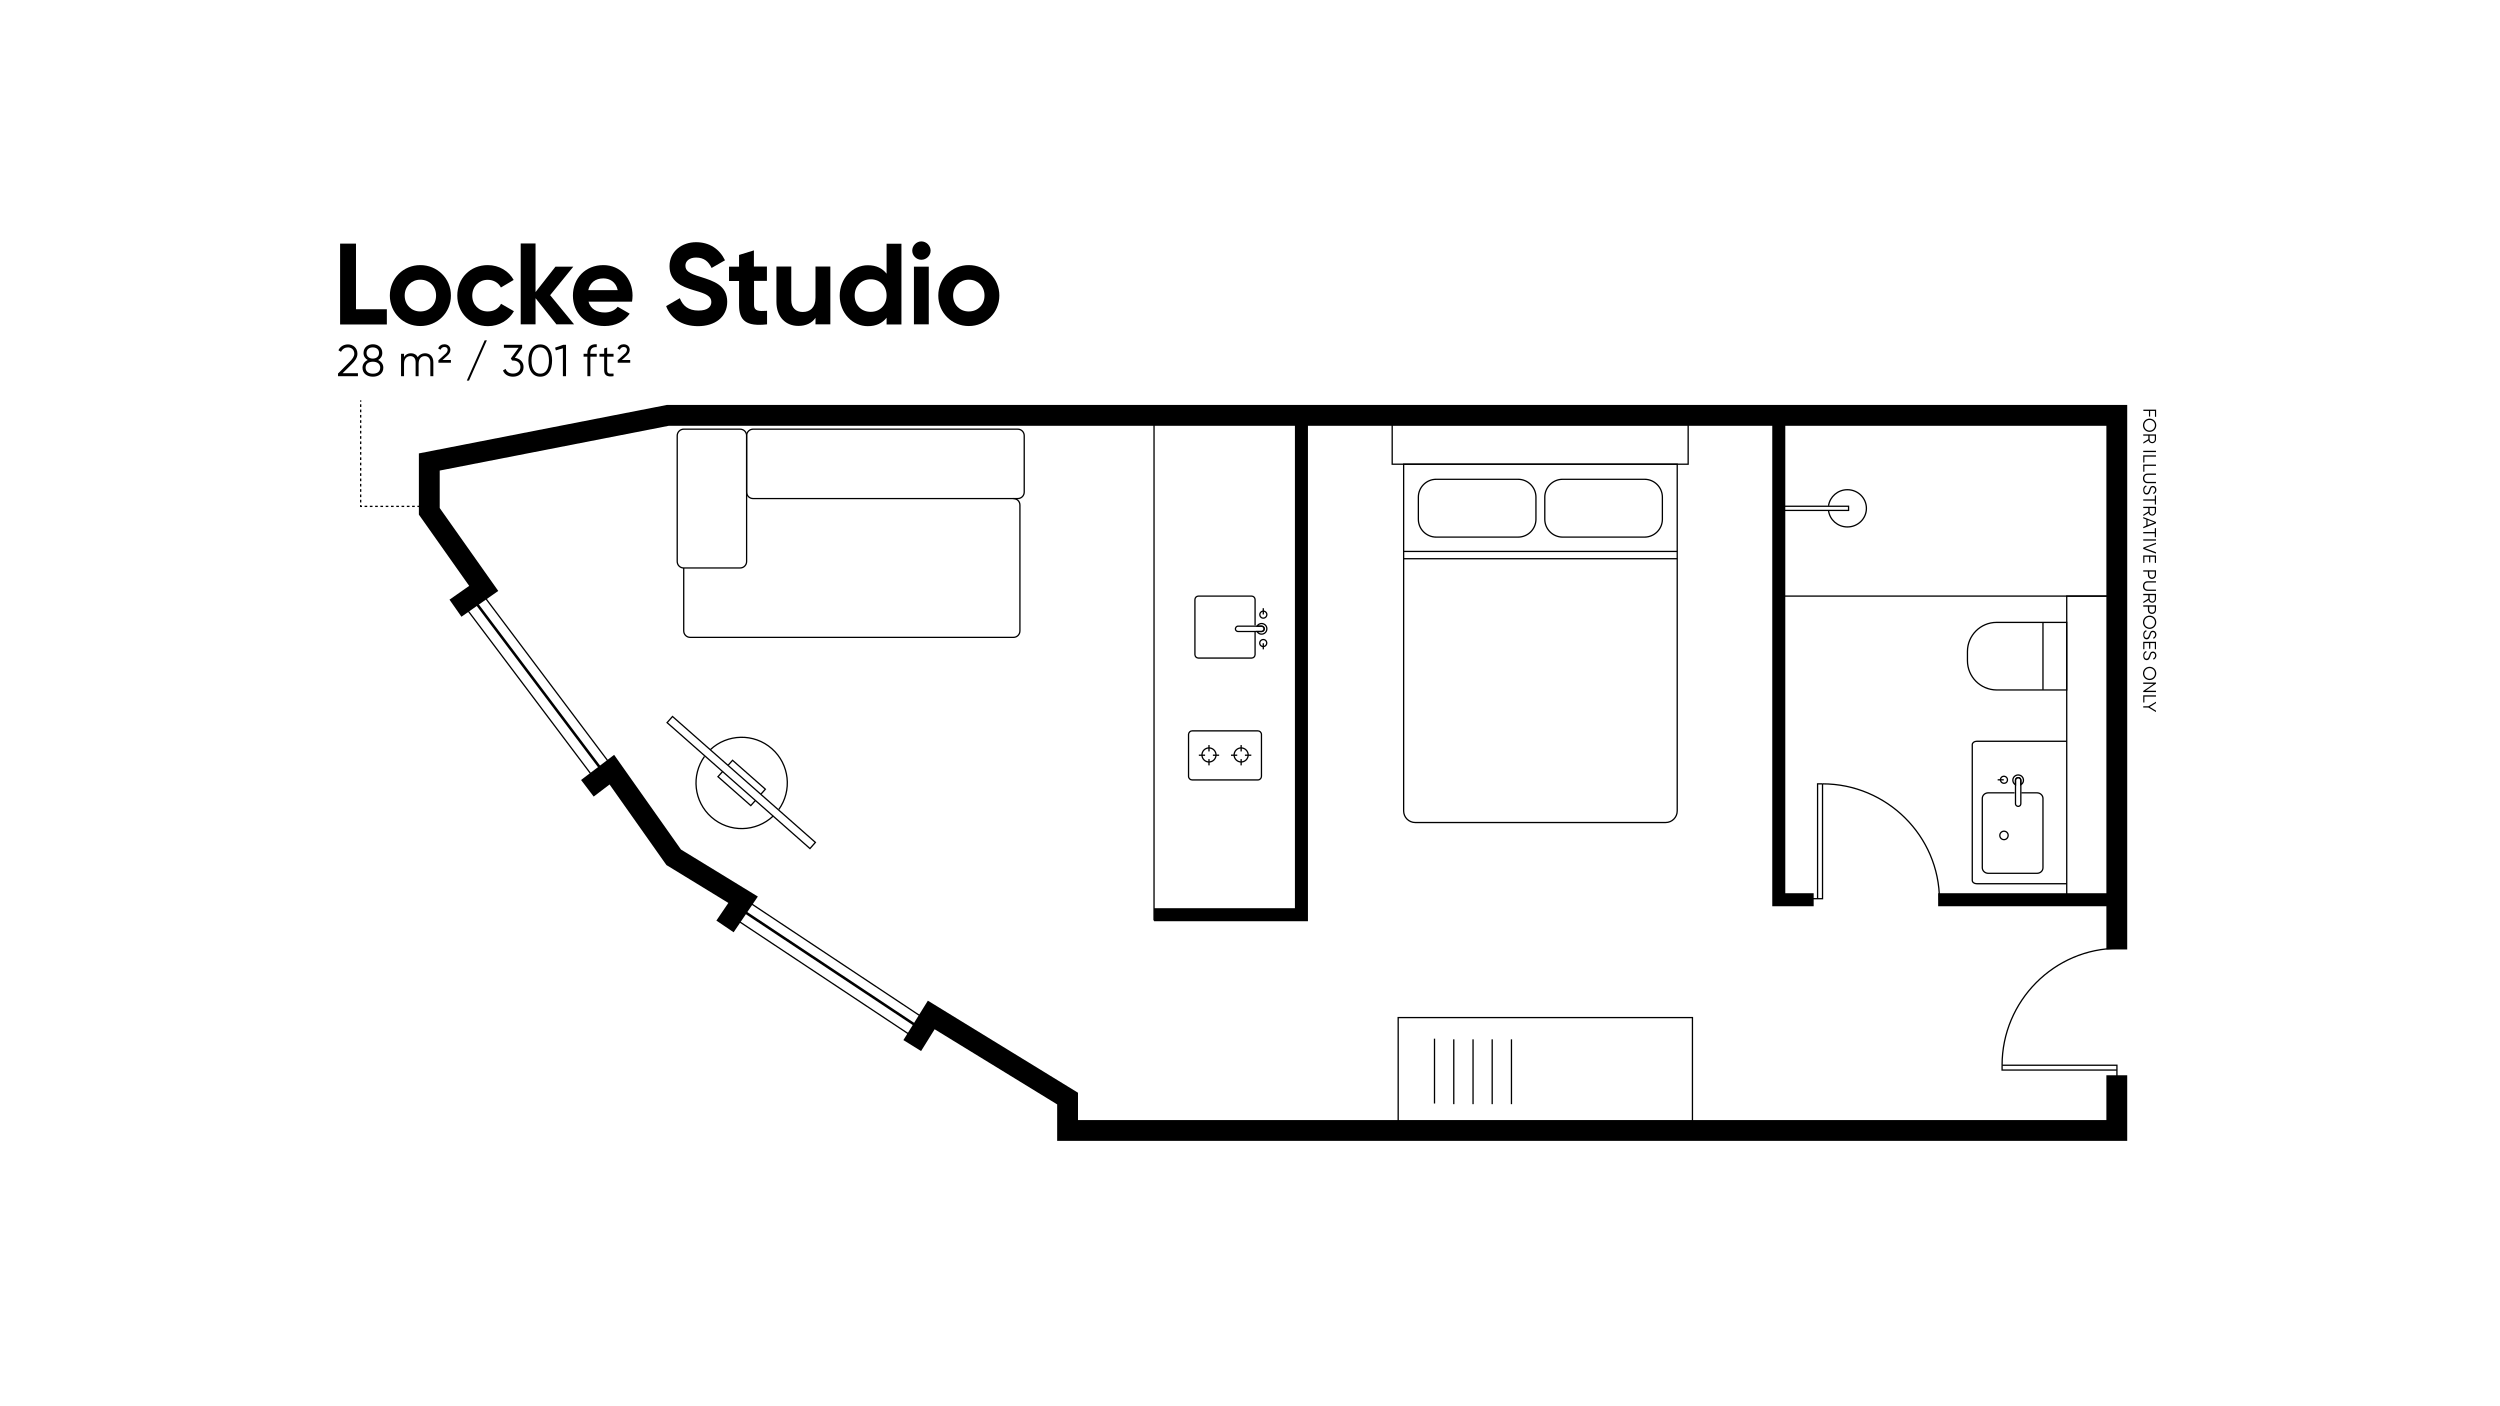 <?xml version="1.0" encoding="utf-8"?>
<!-- Generator: Adobe Illustrator 24.2.3, SVG Export Plug-In . SVG Version: 6.00 Build 0)  -->
<svg version="1.1" id="Layer_1" xmlns="http://www.w3.org/2000/svg" xmlns:xlink="http://www.w3.org/1999/xlink" x="0px" y="0px"
	 viewBox="0 0 1920 1080" style="enable-background:new 0 0 1920 1080;" xml:space="preserve">
<style type="text/css">
	.st0{fill:none;stroke:#000000;stroke-miterlimit:10;}
	.st1{fill:none;stroke:#000000;stroke-miterlimit:10;stroke-dasharray:2.037,2.037;}
	.st2{fill:none;stroke:#000000;stroke-miterlimit:10;stroke-dasharray:2.028,2.028;}
	.st3{fill:none;stroke:#000000;stroke-width:2;stroke-miterlimit:10;}
	.st4{fill:none;stroke:#000000;stroke-width:16;stroke-miterlimit:10;}
	.st5{fill:none;stroke:#000000;stroke-width:10;stroke-miterlimit:10;}
	.st6{fill:none;stroke:#000000;stroke-miterlimit:10;stroke-dasharray:2;}
</style>
<g>
	<g>
		<g>
			<path d="M259.8,286.7l8.6-8.7c2-2,3.7-4.1,3.7-6.3c0-3.3-2.4-4.9-4.8-4.9c-2.3,0-4.2,1-5.4,3.4l-2-1.2c1.5-3.1,4.4-4.5,7.4-4.5
				c3.6,0,7.2,2.5,7.2,7.2c0,3.1-2,5.6-4.5,8.1l-6.9,6.8h11.8v2.3h-15.3V286.7z"/>
			<path d="M294.4,282.4c0,4.5-3.7,6.9-8,6.9c-4.4,0-8-2.4-8-6.9c0-2.7,1.6-4.8,4-5.9c-1.9-1.1-3.2-2.9-3.2-5.4
				c0-4.6,3.7-6.7,7.2-6.7c3.6,0,7.2,2.1,7.2,6.7c0,2.5-1.3,4.3-3.2,5.4C292.8,277.6,294.4,279.7,294.4,282.4z M292,282.4
				c0-3.1-2.4-4.6-5.6-4.6c-3.3,0-5.6,1.5-5.6,4.6c0,3.1,2.4,4.6,5.6,4.6C289.6,287,292,285.5,292,282.4z M281.5,271.1
				c0,2.9,2.4,4.3,4.8,4.3c2.5,0,4.8-1.4,4.8-4.3c0-3.1-2.4-4.3-4.8-4.3C283.9,266.8,281.5,268,281.5,271.1z"/>
			<path d="M332.8,278.2v10.7h-2.3v-10.7c0-3.1-1.8-4.7-4.2-4.7c-2.6,0-4.8,1.6-4.8,5.9v9.5h-2.3v-10.7c0-3.1-1.6-4.7-4-4.7
				c-2.5,0-4.9,1.6-4.9,5.9v9.5h-2.3v-17.2h2.3v2.5c1.3-2.1,3.2-2.9,5.3-2.9c2.4,0,4.3,1.1,5.2,3.1c1.3-2.1,3.4-3.1,5.6-3.1
				C330.2,271.3,332.8,273.9,332.8,278.2z"/>
			<path d="M336.6,276.8l5.8-5.3c1-0.9,1.4-2,1.4-2.9c0-1.3-0.9-2.1-2.5-2.1c-1.5,0-2.4,0.8-3,2.1l-1.8-1c0.8-2,2.5-3.2,4.8-3.2
				c2.8,0,4.6,1.9,4.6,4.2c0,1.6-0.7,3-2.1,4.3l-4,3.6h6.5v2.1h-9.6V276.8z"/>
			<path d="M358.5,292.3l13.7-30.9h1.7l-13.7,30.9H358.5z"/>
			<path d="M402.1,281.9c0,4.8-3.8,7.4-8.1,7.4c-3.5,0-6.6-1.6-7.7-4.8l2-1.2c0.8,2.4,3,3.6,5.7,3.6c3.1,0,5.7-1.7,5.7-5
				c0-3.3-2.5-5-5.7-5v0l0,0h-0.7l-1-1.6l6-8.2H387v-2.3H401v2.3l-5.6,7.7C399,275.3,402.1,277.7,402.1,281.9z"/>
			<path d="M405.8,276.9c0-7.4,3.2-12.4,9.1-12.4s9.1,5,9.1,12.4c0,7.4-3.2,12.4-9.1,12.4S405.8,284.3,405.8,276.9z M421.6,276.9
				c0-6.4-2.5-10.1-6.7-10.1c-4.2,0-6.7,3.7-6.7,10.1c0,6.4,2.5,10.1,6.7,10.1C419.2,287,421.6,283.3,421.6,276.9z"/>
			<path d="M434.7,264.9v24h-2.4v-21.4l-5.4,1.6l-0.6-2.1l6.3-2.2H434.7z"/>
			<path d="M453.4,271v0.7h4.9v2.2h-4.9v15h-2.3v-15h-2.9v-2.2h2.9V271c0-4.5,2.6-6.9,7.2-6.6v2.2C455,266.4,453.4,267.8,453.4,271z
				"/>
			<path d="M466.3,273.9v10.4c0,3,1.6,2.7,4.9,2.6v2c-4.6,0.7-7.2-0.4-7.2-4.6v-10.4h-3.6v-2.2h3.6v-4.1l2.3-0.7v4.8h4.9v2.2H466.3z
				"/>
			<path d="M474.3,276.8l5.8-5.3c1-0.9,1.4-2,1.4-2.9c0-1.3-0.9-2.1-2.5-2.1c-1.5,0-2.4,0.8-3,2.1l-1.8-1c0.8-2,2.5-3.2,4.8-3.2
				c2.8,0,4.6,1.9,4.6,4.2c0,1.6-0.7,3-2.1,4.3l-4,3.6h6.5v2.1h-9.6V276.8z"/>
		</g>
	</g>
	<g>
		<g>
			<path d="M297.1,237.5v11.7h-35.9v-62.1h12.2v50.4H297.1z"/>
			<path d="M299.4,227c0-13.2,10.4-23.4,23.4-23.4s23.5,10.2,23.5,23.4s-10.5,23.4-23.5,23.4S299.4,240.2,299.4,227z M334.9,227
				c0-7.2-5.2-12.2-12.1-12.2c-6.7,0-12,5.1-12,12.2s5.2,12.2,12,12.2C329.7,239.2,334.9,234.2,334.9,227z"/>
			<path d="M351.2,227c0-13.2,9.9-23.4,23.4-23.4c8.7,0,16.2,4.6,19.9,11.4l-9.8,5.8c-1.8-3.6-5.6-5.9-10.1-5.9
				c-6.8,0-11.9,5.1-11.9,12.2c0,7,5.1,12.1,11.9,12.1c4.6,0,8.4-2.2,10.2-5.9l9.9,5.7c-3.8,6.9-11.4,11.5-20,11.5
				C361.2,250.4,351.2,240.2,351.2,227z"/>
			<path d="M427.4,249.2L411.3,229v20.1h-11.4v-62.1h11.4v37.3l15.3-19.5h13.7l-17.8,21.9l18.4,22.4H427.4z"/>
			<path d="M464.5,240c4.4,0,8-1.9,9.9-4.4l9.2,5.3c-4.2,6-10.8,9.5-19.3,9.5c-14.9,0-24.3-10.2-24.3-23.4s9.5-23.4,23.4-23.4
				c13.1,0,22.4,10.4,22.4,23.4c0,1.7-0.2,3.2-0.4,4.7H452C453.6,237.5,458.5,240,464.5,240z M474.4,222.8c-1.4-6.4-6.2-9-11-9
				c-6.1,0-10.3,3.3-11.6,9H474.4z"/>
			<path d="M511.6,235.1l10.5-6.1c2.2,5.8,6.6,9.5,14.3,9.5c7.4,0,9.9-3.1,9.9-6.6c0-4.6-4.2-6.4-13.4-9
				c-9.5-2.8-18.7-6.7-18.7-18.5c0-11.7,9.8-18.4,20.4-18.4c10.2,0,18,5.2,22.2,13.9l-10.3,5.9c-2.2-4.7-5.6-8-11.9-8
				c-5.1,0-8.2,2.7-8.2,6.2c0,3.8,2.4,5.9,11.8,8.7c9.8,3.1,20.3,6.4,20.3,19.1c0,11.6-9.3,18.7-22.5,18.7
				C523.3,250.4,515,244.3,511.6,235.1z"/>
			<path d="M579.1,215.8v18.4c0,4.8,3.5,4.9,10,4.5v10.4c-16.1,1.8-21.5-2.9-21.5-14.9v-18.4h-7.7v-11h7.7v-9l11.4-3.5v12.4h10v11
				H579.1z"/>
			<path d="M637.7,204.8v44.3h-11.4v-5c-2.7,4-7.3,6.2-13.2,6.2c-9.4,0-16.8-6.6-16.8-18.4v-27.2h11.4v25.8c0,6,3.6,9.1,8.8,9.1
				c5.6,0,9.8-3.3,9.8-11v-23.9H637.7z"/>
			<path d="M692.3,187.1v62.1h-11.4v-5.2c-3.2,4.1-7.9,6.5-14.4,6.5c-11.9,0-21.6-10.2-21.6-23.4s9.8-23.4,21.6-23.4
				c6.5,0,11.2,2.4,14.4,6.5v-23H692.3z M680.9,227c0-7.5-5.2-12.5-12.2-12.5c-7.1,0-12.3,5.1-12.3,12.5s5.2,12.5,12.3,12.5
				C675.7,239.5,680.9,234.4,680.9,227z"/>
			<path d="M700.6,192.5c0-3.8,3.2-7.1,7-7.1c3.9,0,7.1,3.3,7.1,7.1c0,3.8-3.2,7-7.1,7C703.8,199.5,700.6,196.3,700.6,192.5z
				 M701.9,204.8h11.4v44.3h-11.4V204.8z"/>
			<path d="M720.6,227c0-13.2,10.4-23.4,23.4-23.4s23.5,10.2,23.5,23.4s-10.5,23.4-23.5,23.4S720.6,240.2,720.6,227z M756.1,227
				c0-7.2-5.2-12.2-12.1-12.2c-6.7,0-12,5.1-12,12.2s5.2,12.2,12,12.2C750.9,239.2,756.1,234.2,756.1,227z"/>
		</g>
	</g>
	<g>
		<g>
			<line class="st0" x1="277" y1="307.5" x2="277" y2="308.5"/>
			<line class="st1" x1="277" y1="310.5" x2="277" y2="386.9"/>
			<polyline class="st0" points="277,387.9 277,388.9 278,388.9 			"/>
			<line class="st2" x1="280" y1="388.9" x2="327.7" y2="388.9"/>
			<line class="st0" x1="328.7" y1="388.9" x2="329.7" y2="388.9"/>
		</g>
	</g>
</g>
<g>
	<g>
		<g>
			<line class="st0" x1="928.5" y1="587.8" x2="928.5" y2="583"/>
			<line class="st0" x1="928.5" y1="577.1" x2="928.5" y2="572.2"/>
			<line class="st0" x1="920.7" y1="580" x2="925.5" y2="580"/>
			<line class="st0" x1="931.5" y1="580" x2="936.3" y2="580"/>
			<circle class="st0" cx="928.5" cy="579.8" r="5.4"/>
		</g>
		<g>
			<line class="st0" x1="953.2" y1="587.8" x2="953.2" y2="583"/>
			<line class="st0" x1="953.2" y1="577.1" x2="953.2" y2="572.2"/>
			<line class="st0" x1="945.4" y1="580" x2="950.2" y2="580"/>
			<line class="st0" x1="956.1" y1="580" x2="961" y2="580"/>
			<circle class="st0" cx="953.2" cy="579.8" r="5.4"/>
		</g>
	</g>
	<path class="st0" d="M915.6,561.3h50.4c1.5,0,2.8,1.2,2.8,2.8v32.1c0,1.5-1.2,2.8-2.8,2.8h-50.4c-1.5,0-2.8-1.2-2.8-2.8V564
		C912.9,562.5,914.1,561.3,915.6,561.3z"/>
</g>
<g>
	<path class="st0" d="M963.9,480.3v-19.8c0-1.5-1.2-2.7-2.7-2.7h-40.8c-1.5,0-2.7,1.2-2.7,2.7v42.2c0,1.5,1.2,2.7,2.7,2.7h40.8
		c1.5,0,2.7-1.2,2.7-2.7V485"/>
	<path class="st0" d="M970.8,483.6c-0.3,0.8-1.1,1.4-2,1.4h-3.4l-14.5,0c-0.9,0-1.7-0.5-2-1.4c-0.4-1.4,0.6-2.7,1.9-2.7h14.6h3.5
		C970.2,480.9,971.3,482.2,970.8,483.6z"/>
	<path class="st0" d="M972.4,485c-1.1,1.9-3.6,2.6-5.5,1.5c-0.6-0.3-1.1-0.9-1.5-1.5h3.4c0.9,0,1.7-0.5,2-1.4
		c0.4-1.4-0.6-2.7-1.9-2.7h-3.5c0,0,0,0,0,0c1.1-1.9,3.6-2.6,5.5-1.5C972.9,480.5,973.5,483,972.4,485z"/>
	<path class="st0" d="M969.7,474.7c1.9,0.3,3.5-1.3,3.2-3.2c-0.2-1.1-1.1-1.9-2.1-2.1c-1.9-0.4-3.6,1.3-3.2,3.2
		C967.8,473.6,968.6,474.5,969.7,474.7z"/>
	<line class="st0" x1="970.2" y1="471.9" x2="970.2" y2="467.1"/>
	<path class="st0" d="M970.7,491.2c-1.9-0.3-3.5,1.3-3.2,3.2c0.2,1.1,1.1,1.9,2.1,2.1c1.9,0.4,3.6-1.3,3.2-3.2
		C972.6,492.2,971.8,491.4,970.7,491.2z"/>
	<line class="st0" x1="970.2" y1="494" x2="970.2" y2="498.7"/>
</g>
<g>
	<g>
		<path d="M1654.9,315.6h-3.6v4.3h-0.9v-4.3h-4.3v-1h9.8v5.5h-0.9V315.6z"/>
		<path d="M1650.9,321.5c2.8,0,5.1,2.2,5.1,5.1s-2.3,5.1-5.1,5.1c-2.8,0-5.1-2.2-5.1-5.1S1648.1,321.5,1650.9,321.5z M1650.9,330.7
			c2.3,0,4.1-1.8,4.1-4.1s-1.8-4.1-4.1-4.1s-4.1,1.8-4.1,4.1S1648.6,330.7,1650.9,330.7z"/>
		<path d="M1649.9,337.3v-2.7h-3.9v-1h9.8v3.9c0,1.6-1.3,2.9-2.9,2.9c-1.3,0-2.5-0.9-2.8-2.1l-4,2.4v-1.1L1649.9,337.3z
			 M1650.9,334.6v2.9c0,1.1,0.9,2,2,2c1.1,0,2-0.9,2-2v-2.9H1650.9z"/>
		<path d="M1655.8,347.2h-9.8v-1h9.8V347.2z"/>
		<path d="M1646.9,355.2h-0.9v-5.5h9.8v1h-8.9V355.2z"/>
		<path d="M1646.9,362.3h-0.9v-5.5h9.8v1h-8.9V362.3z"/>
		<path d="M1649.3,363.7h6.5v1h-6.5c-1.6,0-2.5,1-2.5,2.7c0,1.7,1,2.7,2.5,2.7h6.5v1h-6.5c-2.1,0-3.5-1.5-3.5-3.6
			C1645.8,365.2,1647.2,363.7,1649.3,363.7z"/>
		<path d="M1648.2,372.8l0.5,0.8c-1.2,0.4-1.9,1.3-1.9,2.8c0,1.5,0.7,2.3,1.8,2.3c1.1,0,1.5-1,2-2.4c0.5-1.6,1-3.1,2.8-3.1
			c1.7,0,2.7,1.4,2.7,3c0,1.6-1,2.7-2.1,3.2l-0.5-0.8c0.9-0.4,1.6-1.1,1.6-2.4c0-1.2-0.6-2-1.7-2c-1.1,0-1.4,0.8-1.8,2.2
			c-0.6,1.8-1.1,3.4-2.9,3.4c-1.7,0-2.7-1.3-2.7-3.3C1645.8,374.6,1646.7,373.3,1648.2,372.8z"/>
		<path d="M1654.9,387.5v-3h-8.9v-1h8.9v-3h0.9v7H1654.9z"/>
		<path d="M1649.9,392.9v-2.7h-3.9v-1h9.8v3.9c0,1.6-1.3,2.9-2.9,2.9c-1.3,0-2.5-0.9-2.8-2.1l-4,2.4v-1.1L1649.9,392.9z
			 M1650.9,390.2v2.9c0,1.1,0.9,2,2,2c1.1,0,2-0.9,2-2v-2.9H1650.9z"/>
		<path d="M1648.4,403.6V399l-2.4-0.9v-1l9.8,3.8v1l-9.8,3.8v-1L1648.4,403.6z M1649.3,403.3l5.3-2l-5.3-2V403.3z"/>
		<path d="M1654.9,412.6v-3h-8.9v-1h8.9v-3h0.9v7H1654.9z"/>
		<path d="M1655.8,415.2h-9.8v-1h9.8V415.2z"/>
		<path d="M1655.8,416.8v1.1l-8.5,3.1l8.5,3.1v1.1l-9.8-3.6v-1L1655.8,416.8z"/>
		<path d="M1646.9,432.3h-0.9v-5.7h9.8v5.7h-0.9v-4.7h-3.5v4.3h-0.9v-4.3h-3.6V432.3z"/>
		<path d="M1652.7,444.6c-1.8,0-3.1-1.3-3.1-3.1V439h-3.6v-1h9.8v3.5C1655.8,443.3,1654.5,444.6,1652.7,444.6z M1652.7,443.6
			c1.3,0,2.2-0.9,2.2-2.1V439h-4.3v2.5C1650.6,442.8,1651.5,443.6,1652.7,443.6z"/>
		<path d="M1649.3,446.4h6.5v1h-6.5c-1.6,0-2.5,1-2.5,2.7c0,1.7,1,2.7,2.5,2.7h6.5v1h-6.5c-2.1,0-3.5-1.5-3.5-3.6
			C1645.8,447.9,1647.2,446.4,1649.3,446.4z"/>
		<path d="M1649.9,459.8v-2.7h-3.9v-1h9.8v3.9c0,1.6-1.3,2.9-2.9,2.9c-1.3,0-2.5-0.9-2.8-2.1l-4,2.4v-1.1L1649.9,459.8z
			 M1650.9,457.1v2.9c0,1.1,0.9,2,2,2c1.1,0,2-0.9,2-2v-2.9H1650.9z"/>
		<path d="M1652.7,471.5c-1.8,0-3.1-1.3-3.1-3.1v-2.5h-3.6v-1h9.8v3.5C1655.8,470.2,1654.5,471.5,1652.7,471.5z M1652.7,470.5
			c1.3,0,2.2-0.9,2.2-2.1v-2.5h-4.3v2.5C1650.6,469.6,1651.5,470.5,1652.7,470.5z"/>
		<path d="M1650.9,472.8c2.8,0,5.1,2.2,5.1,5.1s-2.3,5.1-5.1,5.1c-2.8,0-5.1-2.2-5.1-5.1S1648.1,472.8,1650.9,472.8z M1650.9,482
			c2.3,0,4.1-1.8,4.1-4.1s-1.8-4.1-4.1-4.1s-4.1,1.8-4.1,4.1S1648.6,482,1650.9,482z"/>
		<path d="M1648.2,484l0.5,0.8c-1.2,0.4-1.9,1.3-1.9,2.8c0,1.5,0.7,2.3,1.8,2.3c1.1,0,1.5-1,2-2.4c0.5-1.6,1-3.1,2.8-3.1
			c1.7,0,2.7,1.4,2.7,3c0,1.6-1,2.7-2.1,3.2l-0.5-0.8c0.9-0.4,1.6-1.1,1.6-2.4c0-1.2-0.6-2-1.7-2c-1.1,0-1.4,0.8-1.8,2.2
			c-0.6,1.8-1.1,3.4-2.9,3.4c-1.7,0-2.7-1.3-2.7-3.3C1645.8,485.8,1646.7,484.5,1648.2,484z"/>
		<path d="M1646.9,498.6h-0.9v-5.7h9.8v5.7h-0.9v-4.7h-3.5v4.3h-0.9v-4.3h-3.6V498.6z"/>
		<path d="M1648.2,500l0.5,0.8c-1.2,0.4-1.9,1.3-1.9,2.8c0,1.5,0.7,2.3,1.8,2.3c1.1,0,1.5-1,2-2.4c0.5-1.6,1-3.1,2.8-3.1
			c1.7,0,2.7,1.4,2.7,3c0,1.6-1,2.7-2.1,3.2l-0.5-0.8c0.9-0.4,1.6-1.1,1.6-2.4c0-1.2-0.6-2-1.7-2c-1.1,0-1.4,0.8-1.8,2.2
			c-0.6,1.8-1.1,3.4-2.9,3.4c-1.7,0-2.7-1.3-2.7-3.3C1645.8,501.8,1646.7,500.5,1648.2,500z"/>
		<path d="M1650.9,512.1c2.8,0,5.1,2.2,5.1,5.1s-2.3,5.1-5.1,5.1c-2.8,0-5.1-2.2-5.1-5.1S1648.1,512.1,1650.9,512.1z M1650.9,521.3
			c2.3,0,4.1-1.8,4.1-4.1s-1.8-4.1-4.1-4.1s-4.1,1.8-4.1,4.1S1648.6,521.3,1650.9,521.3z"/>
		<path d="M1655.8,531.5h-9.8v-0.8l8-5.5h-8v-1h9.8v0.8l-8,5.5h8V531.5z"/>
		<path d="M1646.9,539.5h-0.9V534h9.8v1h-8.9V539.5z"/>
		<path d="M1650,543.4h-4v-1h4l5.8-3.5v1.1l-4.8,2.9l4.8,2.9v1.1L1650,543.4z"/>
	</g>
</g>
<g>
	<g>
		<path class="st0" d="M1404.3,392c0.8,7.1,7,12.7,14.5,12.7c8.1,0,14.6-6.4,14.6-14.3c0-7.9-6.5-14.3-14.6-14.3
			c-7.4,0-13.5,5.4-14.5,12.4"/>
		<polyline class="st0" points="1368.5,388.8 1419.7,388.8 1419.7,392 1368.5,392 		"/>
	</g>
</g>
<line class="st0" x1="455.6" y1="596.8" x2="356" y2="464.5"/>
<line class="st0" x1="467.6" y1="585.4" x2="369.2" y2="454.5"/>
<line class="st3" x1="462.4" y1="591.7" x2="362.8" y2="459.3"/>
<line class="st0" x1="702.8" y1="797.4" x2="564.8" y2="705.8"/>
<line class="st0" x1="710.3" y1="782.6" x2="573.9" y2="692"/>
<line class="st3" x1="707.4" y1="790.3" x2="569.5" y2="698.7"/>
<rect x="1587.3" y="457.8" transform="matrix(-1 -1.224647e-16 1.224647e-16 -1 3207.549 1148.818)" class="st0" width="33" height="233.2"/>
<path class="st0" d="M1511,507.4v-7c0-12.4,10-22.4,22.4-22.4h53.8v51.9h-53.8C1521,529.8,1511,519.8,1511,507.4z"/>
<line class="st0" x1="1569" y1="477.9" x2="1569" y2="529.8"/>
<line class="st0" x1="1160.8" y1="848" x2="1160.8" y2="798.2"/>
<line class="st0" x1="1146" y1="848" x2="1146" y2="798.2"/>
<line class="st0" x1="1131.3" y1="848" x2="1131.3" y2="798.2"/>
<line class="st0" x1="1116.5" y1="848" x2="1116.5" y2="798.2"/>
<line class="st0" x1="1101.7" y1="847.5" x2="1101.7" y2="797.7"/>
<rect x="1073.8" y="781.5" class="st0" width="226" height="79.8"/>
<g>
	<polyline class="st0" points="1625.8,821.8 1537.6,821.8 1537.6,818.1 	"/>
	<polyline class="st0" points="1625.8,830.8 1625.8,818.1 1537.6,818.1 	"/>
	<path class="st0" d="M1537.6,818.1c0-49.3,40-89.8,89.3-89.8"/>
</g>
<g>
	<polyline class="st0" points="1395.9,690.2 1395.9,602 1399.7,602 	"/>
	<polyline class="st0" points="1386.9,690.2 1399.7,690.2 1399.7,602 	"/>
	<path class="st0" d="M1399.7,602c49.3,0,89.8,40,89.8,89.3"/>
</g>
<g>
	<path class="st0" d="M1587.3,678.7h-69.2c-1.9,0-3.4-1.1-3.4-2.6V571.9c0-1.4,1.5-2.6,3.4-2.6h69.2"/>
	<path class="st0" d="M1552.4,608.9h12c2.5,0,4.6,1.9,4.6,4.3v53.2c0,2.4-2,4.3-4.6,4.3H1527c-2.5,0-4.6-1.9-4.6-4.3v-53.2
		c0-2.4,2-4.3,4.6-4.3h20.2"/>
	<path class="st0" d="M1550.6,597.3c0.8,0.3,1.4,1.1,1.4,2v3.4v14.5c0,0.9-0.5,1.7-1.4,2c-1.4,0.4-2.7-0.6-2.7-1.9v-14.6v-3.5
		C1547.9,597.9,1549.2,596.9,1550.6,597.3z"/>
	<path class="st0" d="M1552,595.7c1.9,1.1,2.6,3.6,1.5,5.5c-0.3,0.6-0.9,1.1-1.5,1.5v-3.4c0-0.9-0.5-1.7-1.4-2
		c-1.4-0.4-2.7,0.6-2.7,1.9v3.5c0,0,0,0,0,0c-1.9-1.1-2.6-3.6-1.5-5.5C1547.5,595.3,1550,594.6,1552,595.7z"/>
	<path class="st0" d="M1541.7,599.4c0.3-1.9-1.3-3.5-3.2-3.2c-1.1,0.2-1.9,1.1-2.1,2.1c-0.4,1.9,1.3,3.6,3.2,3.2
		C1540.7,601.4,1541.5,600.5,1541.7,599.4z"/>
	<line class="st0" x1="1538.9" y1="598.9" x2="1534.2" y2="598.9"/>
	<path class="st0" d="M1539.7,644.8c-2.3,0.4-4.2-1.5-3.8-3.8c0.2-1.3,1.3-2.3,2.5-2.6c2.3-0.4,4.3,1.5,3.8,3.8
		C1542,643.5,1540.9,644.6,1539.7,644.8z"/>
</g>
<polyline class="st4" points="1625.7,825.8 1625.7,868.2 819.9,868.2 819.9,843.7 715.2,779.5 700.6,803 "/>
<polyline class="st4" points="556.8,711.5 570.7,691 517.4,658.4 469.9,591.1 451.1,605.4 "/>
<polyline class="st4" points="1625.7,729.2 1625.7,319 512.9,319 329.7,354.8 329.7,392.7 371.5,451.9 349.8,467.1 "/>
<polyline class="st5" points="999.5,319 999.5,702.5 886.3,702.5 "/>
<line class="st5" x1="1488.5" y1="691" x2="1625.7" y2="691"/>
<polyline class="st5" points="1366.1,319 1366.1,691 1392.9,691 "/>
<line class="st0" x1="886.3" y1="706.9" x2="886.3" y2="318"/>
<line class="st0" x1="1366.1" y1="457.8" x2="1625.7" y2="457.8"/>
<g>
	<g>
		<g>
			<path class="st0" d="M1288.1,356.5v266.3c0,4.9-4,8.9-8.9,8.9h-192.3c-4.9,0-8.9-4-8.9-8.9V356.5H1288.1z"/>
			<g>
				<path class="st0" d="M1186.4,398.8v-17c0-7.6,6.2-13.7,13.7-13.7h62.9c7.6,0,13.7,6.2,13.7,13.7v17c0,7.6-6.2,13.7-13.7,13.7
					h-62.9C1192.6,412.5,1186.4,406.4,1186.4,398.8z"/>
				<path class="st0" d="M1089.3,398.8v-17c0-7.6,6.2-13.7,13.7-13.7h62.9c7.6,0,13.7,6.2,13.7,13.7v17c0,7.6-6.2,13.7-13.7,13.7
					H1103C1095.5,412.5,1089.3,406.4,1089.3,398.8z"/>
			</g>
		</g>
		<line class="st0" x1="1077.5" y1="423.5" x2="1288.1" y2="423.5"/>
		<line class="st0" x1="1077.5" y1="429.1" x2="1288.1" y2="429.1"/>
	</g>
	<rect x="1069.2" y="326" class="st0" width="227.3" height="30.5"/>
</g>
<g>
	<path class="st0" d="M578.4,329.6h203.2c2.8,0,5,2.2,5,5v43.3c0,2.8-2.2,5-5,5H578.4c-2.8,0-5-2.2-5-5v-43.3
		C573.4,331.8,575.7,329.6,578.4,329.6z"/>
	<path class="st0" d="M525.1,329.6h43.3c2.8,0,5,2.2,5,5v96.6c0,2.8-2.2,5-5,5h-43.3c-2.8,0-5-2.2-5-5v-96.6
		C520.1,331.8,522.4,329.6,525.1,329.6z"/>
	<path class="st0" d="M525.1,436.2v48.3c0,2.8,2.2,5,5,5h248.2c2.8,0,5-2.2,5-5v-96.6c0-2.8-2.2-5-5-5"/>
</g>
<g>
	<path class="st0" d="M593.7,626.8c-13,12.3-33.6,12.9-47.3,0.8c-13.6-12-15.7-32.2-5.3-46.7"/>
	<path class="st0" d="M545.5,575.8c13-12.3,33.6-12.9,47.3-0.8c13.6,12,15.7,32.2,5.3,46.7"/>
	<polyline class="st0" points="559.2,587.7 562.6,583.9 587.8,606.1 584.4,609.9 	"/>
	<polyline class="st0" points="580.1,614.8 576.6,618.7 551.4,596.5 554.9,592.6 	"/>
	
		<rect x="566.4" y="528.1" transform="matrix(0.661 -0.75 0.75 0.661 -258.142 630.712)" class="st0" width="6.3" height="146.3"/>
</g>
</svg>
